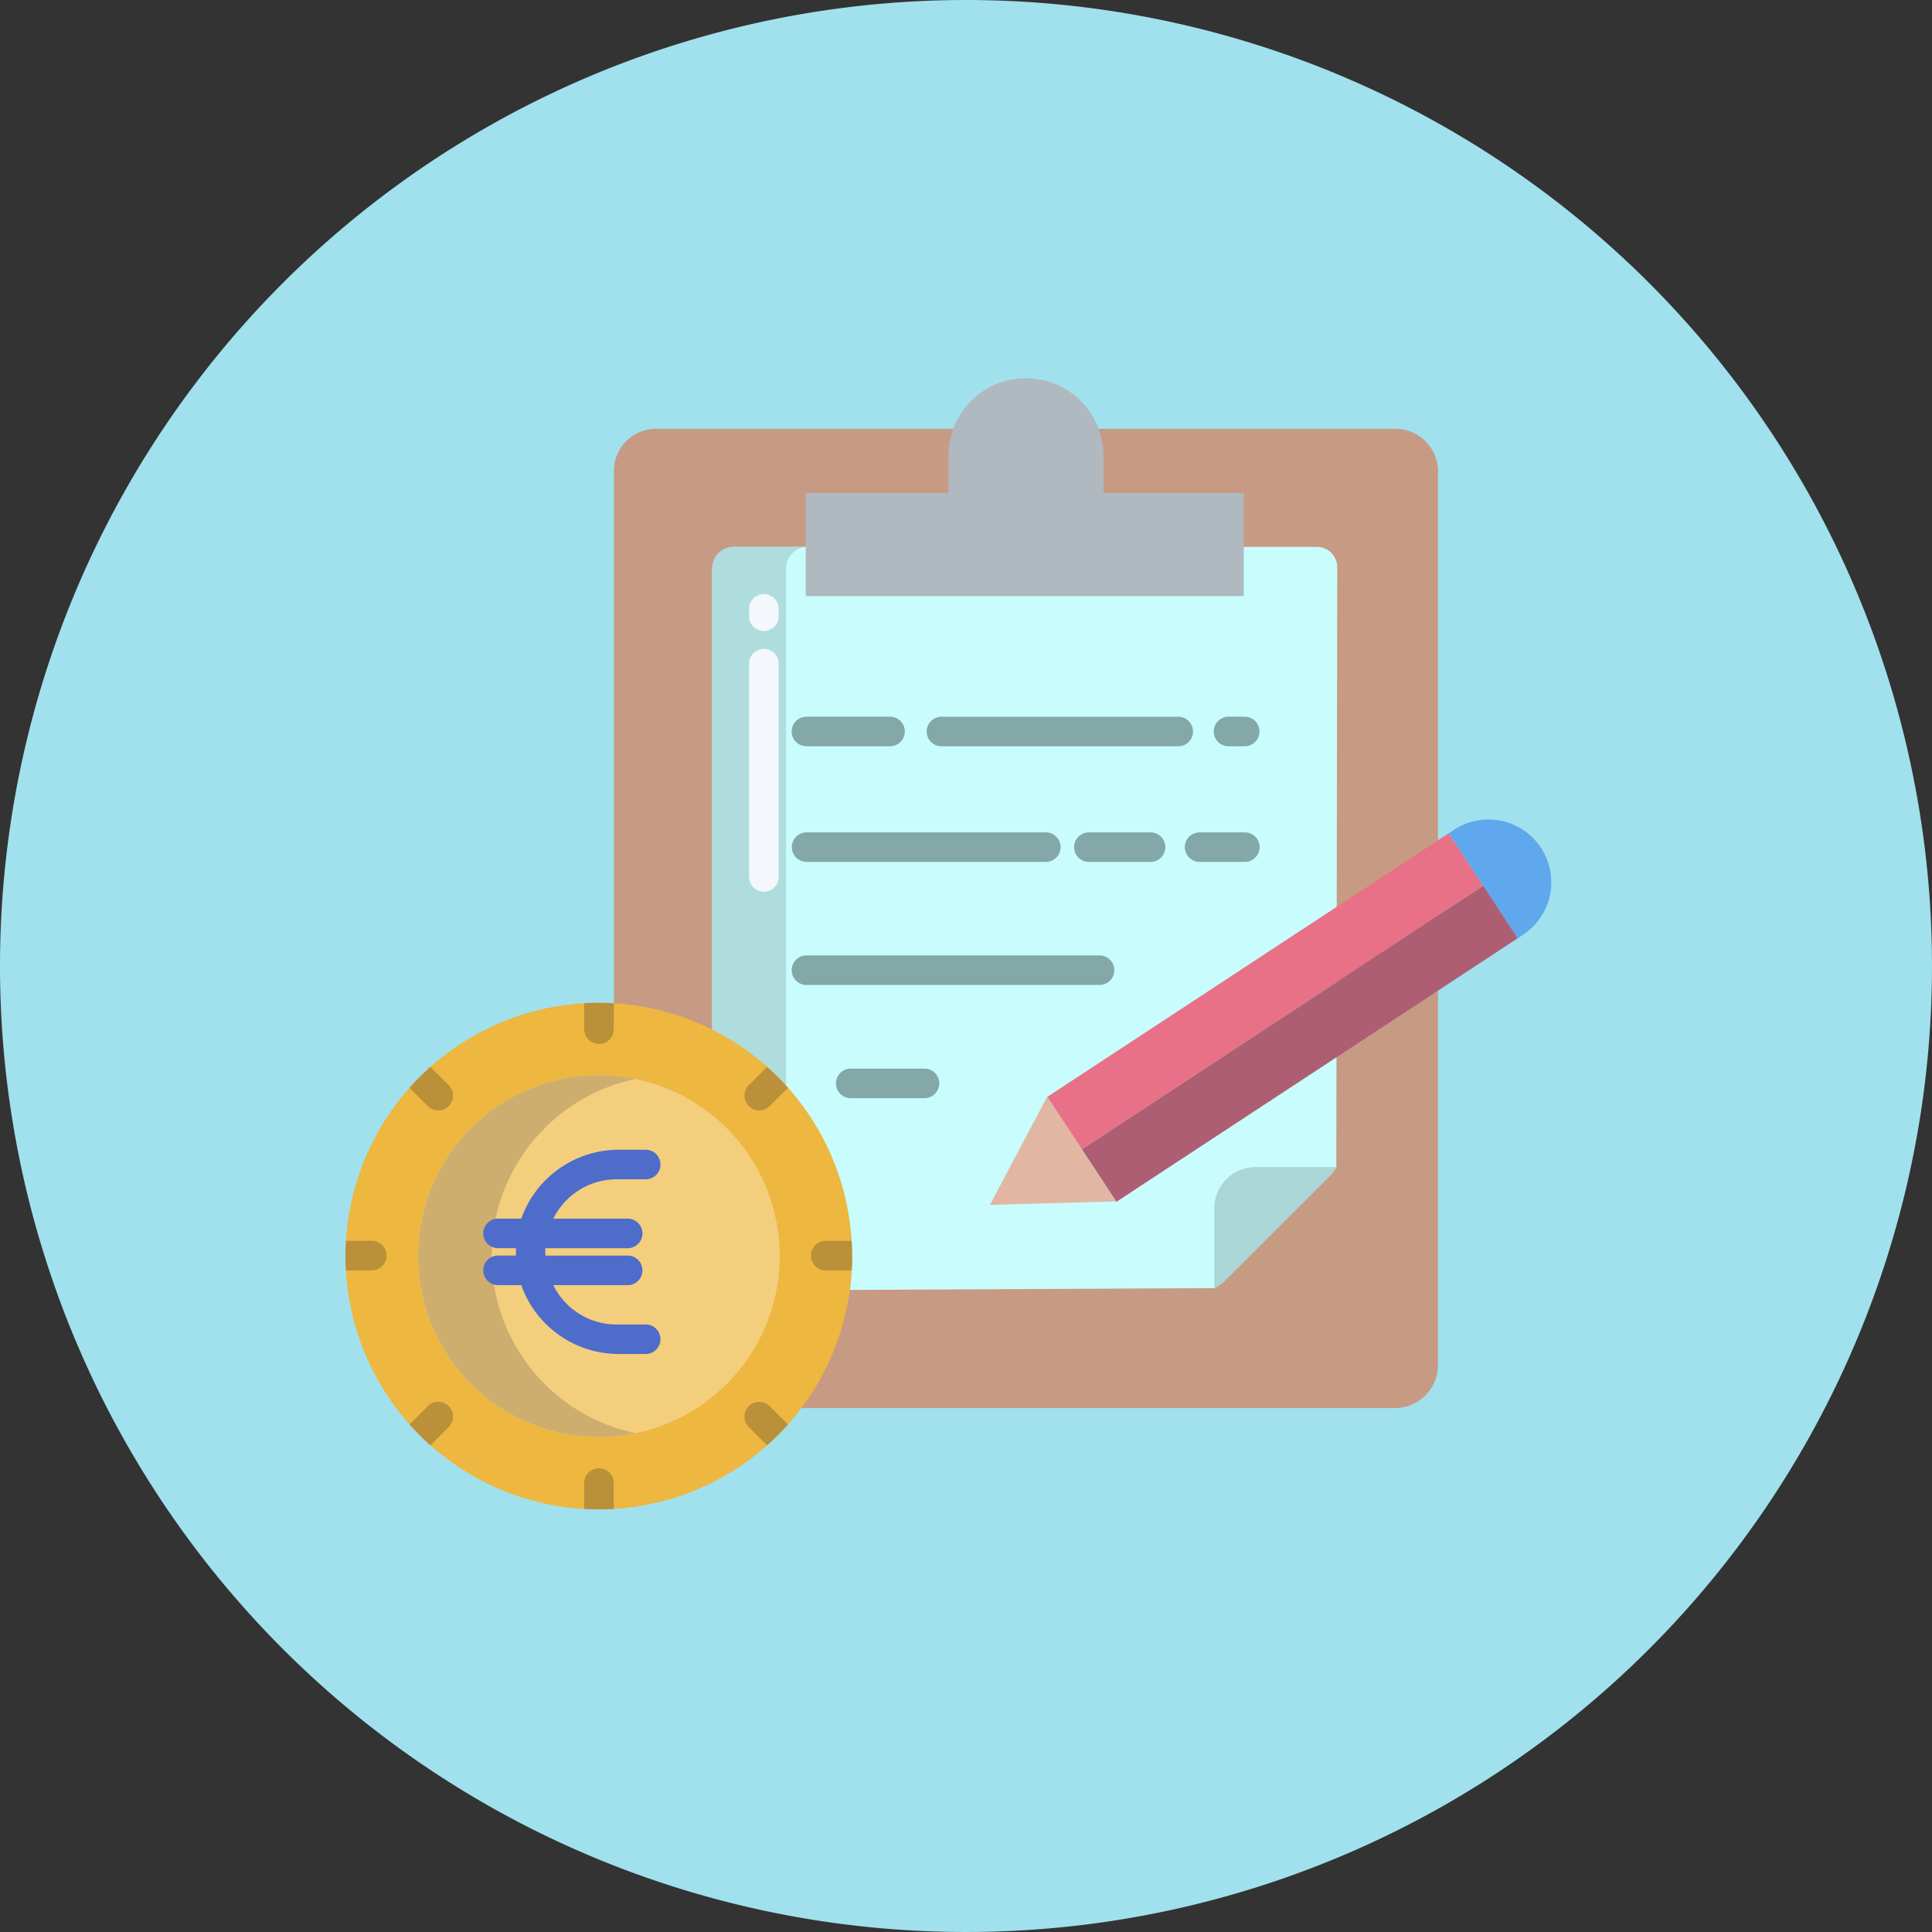 <?xml version="1.0" encoding="UTF-8"?>
<svg xmlns="http://www.w3.org/2000/svg" width="55" height="55">
  <rect width="100%" height="100%" fill="#333333" stroke="none"/>
  <path d="M27.5 0A27.5 27.5 0 1 1 0 27.5 27.5 27.5 0 0 1 27.5 0z" fill="#a0e1ed"></path>
  <path d="M26.298 36.715a7.794 7.794 0 0 0 .058-.951 7.2 7.2 0 0 0-2.116-5.1c-.3-.3-.625.63-.975 1.458a7.187 7.187 0 0 1 .989 3.646 7.8 7.8 0 0 1-.059.96z" fill="#c9fcfd"></path>
  <path d="M39.711 12.207H18.677a1.2 1.2 0 0 0-1.2 1.211v15.83h-.018l4.664 10.837h17.588a1.23 1.23 0 0 0 1.226-1.228V13.418a1.215 1.215 0 0 0-1.226-1.211z" fill="#c79a83"></path>
  <path d="M37.49 15.569H20.902a.62.62 0 0 0-.627.606v13.142a7.074 7.074 0 0 1 1.863 1.343l2.116 5.1a7.8 7.8 0 0 1-.059.961l10.371-.051 3.476-3.452.027-17.047a.58.58 0 0 0-.579-.602z" fill="#c9fcfd"></path>
  <path d="M35.758 33.223a1.178 1.178 0 0 0-1.19 1.2v2.251a1.051 1.051 0 0 0 .267-.175l3.061-3.057a.866.866 0 0 0 .148-.219z" fill="#abd6d6"></path>
  <path d="M31.413 14.028v-1.1a2.207 2.207 0 0 0-4.413 0v1.1h-4.063v2.942h12.469v-2.942z" fill="#afb9bf"></path>
  <path d="M41.243 23.721l-11.43 7.506.982 1.494 11.43-7.505z" fill="#e87187"></path>
  <path d="M43.868 24.135a1.788 1.788 0 0 0-2.476-.513l-.15.1 1.964 2.989.15-.1a1.787 1.787 0 0 0 .512-2.476z" fill="#5fa8ed"></path>
  <path d="M42.225 25.216l-11.43 7.505.982 1.495 11.43-7.506z" fill="#ad5e73"></path>
  <path d="M29.812 31.221l-1.632 3.08 3.6-.1z" fill="#e1b7a3"></path>
  <path d="M22.375 16.174a.62.62 0 0 1 .627-.606h-2.1a.62.62 0 0 0-.627.606v13.142a7.074 7.074 0 0 1 1.863 1.343q.122.122.239.25z" fill="#afdddd"></path>
  <path d="M17.047 28.548a7.21 7.21 0 1 1-7.21 7.21 7.21 7.21 0 0 1 7.21-7.21z" fill="#edb740"></path>
  <path d="M17.047 30.608a5.15 5.15 0 1 1-5.15 5.15 5.15 5.15 0 0 1 5.15-5.15z" fill="#f3ce7d"></path>
  <path d="M18.098 30.715a5.15 5.15 0 1 0 0 10.085 5.151 5.151 0 0 1 0-10.085z" fill="#ceae6f"></path>
  <path d="M18.381 37.706h-.788a2.011 2.011 0 0 1-1.842-1.121h2.117a.42.42 0 1 0 0-.841h-2.344v-.21h2.345a.42.42 0 1 0 0-.841h-2.117a2.011 2.011 0 0 1 1.842-1.121h.788a.42.42 0 0 0 0-.841h-.788a2.943 2.943 0 0 0-2.754 1.961h-.662a.42.42 0 0 0 0 .841h.51v.21h-.51a.42.42 0 1 0 0 .841h.661a2.943 2.943 0 0 0 2.754 1.961h.788a.42.42 0 1 0 0-.841z" fill="#4e6cca"></path>
  <path d="M21.746 16.912a.42.42 0 0 0-.42.42v.209a.42.42 0 1 0 .841 0v-.209a.42.42 0 0 0-.421-.42zm0 1.562a.42.42 0 0 0-.42.42v6.071a.42.42 0 1 0 .841 0v-6.071a.42.42 0 0 0-.421-.42z" fill="#f4f8fc"></path>
  <path d="M34.974 21.244h.46a.42.42 0 1 0 0-.841h-.46a.42.42 0 1 0 0 .841zm-1.012-.42a.42.42 0 0 0-.42-.42h-6.74a.42.42 0 1 0 0 .841h6.74a.42.42 0 0 0 .421-.422zm-11 .42h2.376a.42.42 0 0 0 0-.841h-2.38a.42.42 0 1 0 0 .841zm12.476 2.452H34.15a.42.42 0 1 0 0 .841h1.288a.42.42 0 1 0 0-.841zm-2.684 0h-1.756a.42.42 0 1 0 0 .841h1.756a.42.42 0 1 0 0-.841zm-9.792.841h6.81a.42.42 0 1 0 0-.841h-6.81a.42.42 0 1 0 0 .841zm8.343 2.662h-8.347a.42.42 0 0 0 0 .841h8.343a.42.42 0 1 0 0-.841zm-4.987 3.222h-2.1a.42.42 0 0 0 0 .841h2.1a.42.42 0 0 0 0-.841z" fill="#83a8a7"></path>
  <path d="M17.052 41.799a.42.42 0 0 0-.42.42v.737c.14.008.279.012.42.012s.28 0 .42-.013v-.737a.42.42 0 0 0-.42-.419zm-.42-13.238v.737a.42.42 0 0 0 .841 0v-.737a7.334 7.334 0 0 0-.836 0zm7.613 6.764h-.737a.42.42 0 0 0 0 .841h.737a7.334 7.334 0 0 0 0-.842zm-13.659 0h-.737c-.008.14-.013.279-.013.42s0 .28.012.42h.737a.42.42 0 0 0 0-.841zm11.251-4.953l-.521.521a.42.42 0 0 0 .594.594l.521-.521a7.259 7.259 0 0 0-.594-.594zm-9.658 9.658l-.521.521a7.245 7.245 0 0 0 .594.594l.521-.521a.42.42 0 1 0-.594-.594zm.073-9.658a7.264 7.264 0 0 0-.594.594l.521.521a.42.42 0 1 0 .594-.594zm9.064 9.658a.42.42 0 0 0 0 .594l.521.521a7.248 7.248 0 0 0 .594-.594l-.521-.521a.42.42 0 0 0-.591 0z" fill="#ba903a"></path>
</svg>
